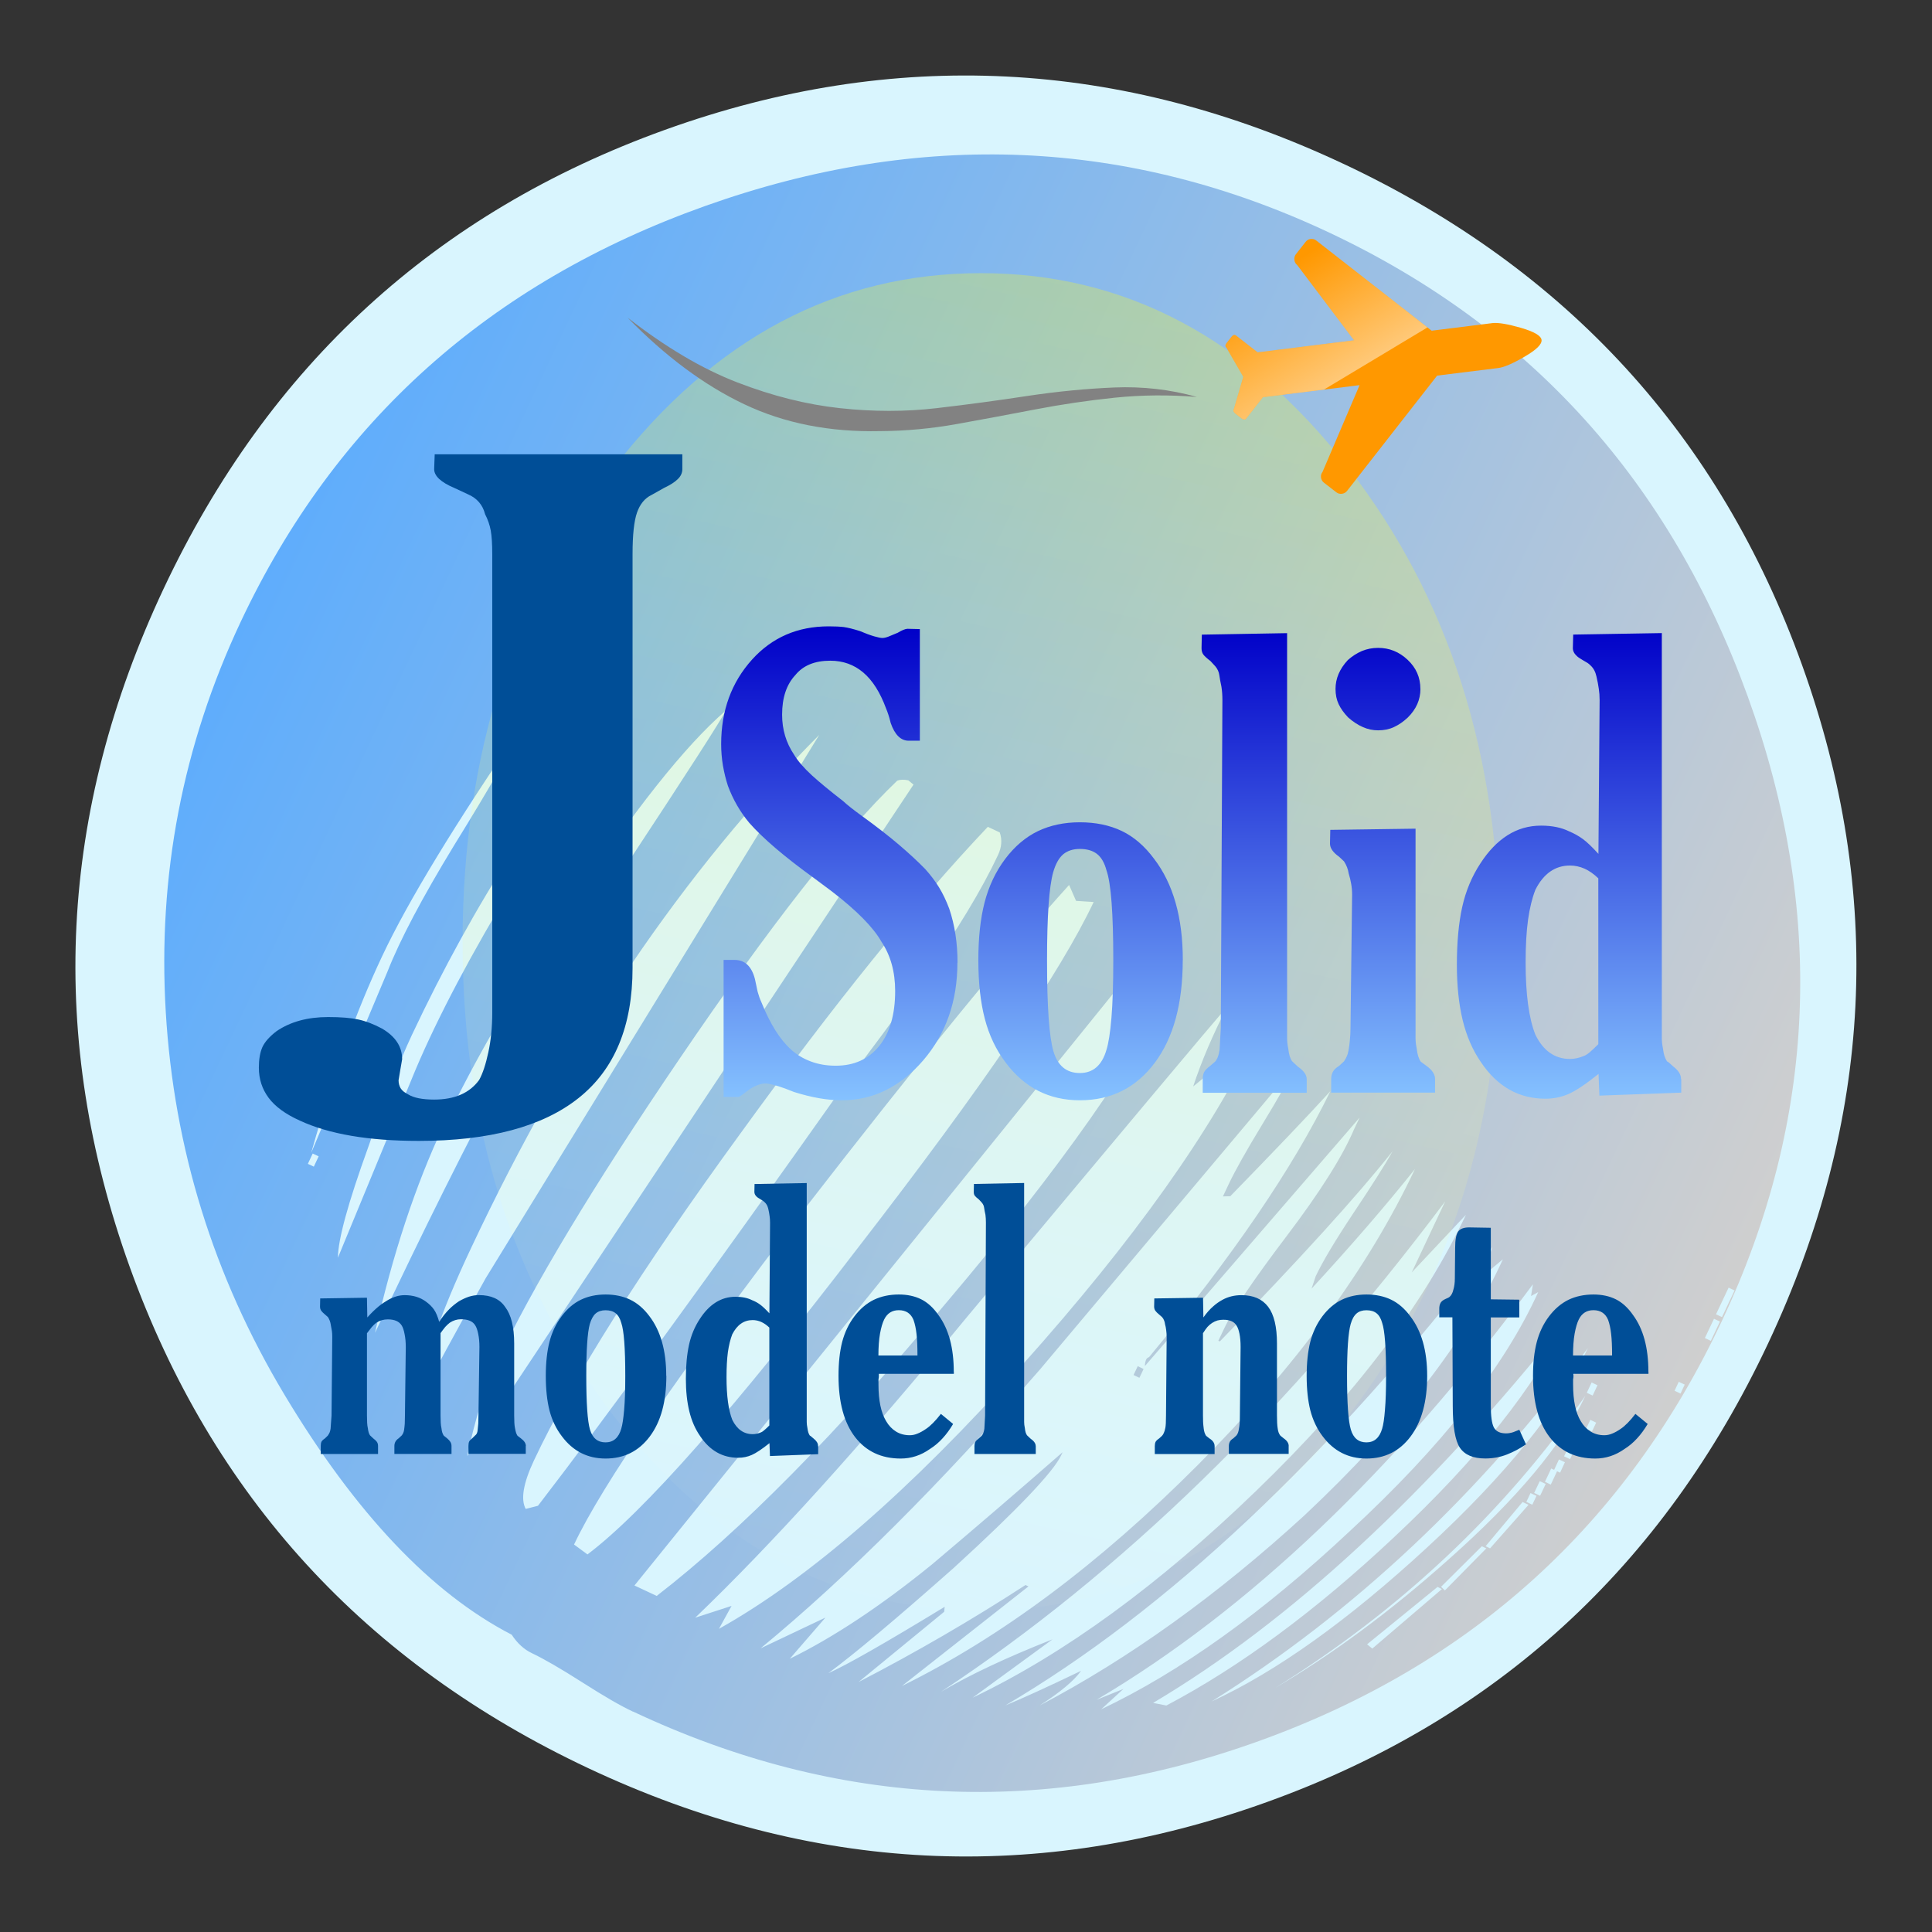 <?xml version="1.0" encoding="UTF-8"?>
<svg xmlns="http://www.w3.org/2000/svg" xmlns:xlink="http://www.w3.org/1999/xlink" width="324px" height="324px" viewBox="0 0 324 324" version="1.1">
<rect x="0" y="0" width="324" height="324" fill="#333333" stroke="none"/>
<defs><clipPath id="clp0"><path d="M211.78 66.61l16.22-2.02l-6.2 14.53q-0.33 0.42-0.27 0.95q0.08 0.55 0.5 0.88l2.05 1.59q0.41 0.33 0.94 0.27q0.55-0.06 0.88-0.48l15.11-19.34l10.23-1.27q1.45-0.16 4.44-1.91q2.98-1.73 2.84-2.81q-0.14-1.06-3.45-2.02q-3.3-0.95-4.75-0.8l-10.23 1.28l-19.33-15.11q-0.42-0.33-0.95-0.28q-0.53 0.06-0.88 0.52l-1.61 2.05q-0.31 0.41-0.25 0.94q0.06 0.55 0.48 0.88l9.53 12.61l-16.17 2.02l-3.64-2.84q-0.17-0.12-0.38-0.06q-0.2 0.06-0.38 0.3l-0.8 1.02q-0.19 0.23-0.2 0.45q-0.02 0.22 0.16 0.34l2.83 4.89l-1.58 5.42q-0.12 0.16-0.05 0.36q0.08 0.22 0.3 0.39l1.03 0.8q0.22 0.17 0.42 0.19q0.22 0.03 0.34-0.12l2.81-3.59Z"/></clipPath>
<linearGradient id="grd0" gradientUnits="userSpaceOnUse" x1="288.79" y1="221.48" x2="40.25" y2="104.52"><stop offset="0" stop-color="rgb(207,207,207)"/><stop offset="1" stop-color="rgb(95,173,252)"/></linearGradient>
<linearGradient id="grd1" gradientUnits="userSpaceOnUse" x1="194.16" y1="24.63" x2="134.88" y2="291.29"><stop offset="0" stop-color="rgb(255,255,0)" stop-opacity="0.31"/><stop offset="1" stop-color="rgb(255,255,255)" stop-opacity="0"/></linearGradient>
<linearGradient id="grd2" gradientUnits="userSpaceOnUse" x1="201.44" y1="105.06" x2="201.44" y2="184.54"><stop offset="0" stop-color="rgb(0,0,200)"/><stop offset="1" stop-color="rgb(133,194,255)"/></linearGradient>
<linearGradient id="grd3" gradientUnits="userSpaceOnUse" x1="230.06" y1="60.53" x2="219.22" y2="42.49"><stop offset="0" stop-color="rgb(255,255,255)" stop-opacity="0.47"/><stop offset="1" stop-color="rgb(255,255,255)" stop-opacity="0"/></linearGradient>
</defs>
<path d="M225.3 27.48q-56.17-26.44-113.8-5.7q-57.61 20.75-84.05 76.92q-26.42 56.17-5.69 113.78q20.75 57.62 76.92 84.06q56.17 26.42 113.78 5.67q57.62-20.73 84.05-76.91q26.44-56.17 5.69-113.8q-20.73-57.61-76.91-84.03Z" fill="rgb(217,245,254)"/>
<path d="M106.16 287.03q51.45 24.22 104.98 4.94q53.55-19.28 77.64-70.48q23.86-50.7 4.33-104.67q-19.53-53.97-70.23-77.83q-50.45-23.73-104.61-4.45q-54.16 19.3-77.91 69.75q-14.61 31.08-12.56 65.42q2.05 34.36 19.89 64.16q17.86 29.81 38.12 40.27q1.42 2.17 3.41 3.11q2.98 1.41 8.47 4.91q5.48 3.5 8.47 4.89ZM229.27 275.75l11.81-9.62l0.73 0.36l-11.67 9.98l-0.88-0.72ZM241.67 266.11l6.84-6.8l0.75 0.36l-6.95 7.05l-0.64-0.61ZM255.34 251.89l1 0.47l-6.45 7.3l-0.75-0.36l6.2-7.41ZM213.59 283.23q31.72-19.67 52.28-49.16q-5.73 12.19-22.94 27.45q-14.69 13.12-29.34 21.7ZM256.67 250.39l1 0.47l-0.7 1.48l-1-0.47l0.7-1.48ZM258.22 248.39l1 0.47l-0.94 1.98l-1-0.47l0.94-1.98ZM260.14 246.27l0.98 0.47l-1.05 2.23l-0.98-0.47l1.05-2.23ZM203.2 285.33q35.7-22.36 63.09-59.25q-7.14 15.16-26.98 33.45q-19.83 18.3-36.11 25.8ZM261.44 244.75l1 0.47l-0.81 1.75l-1-0.47l0.81-1.75ZM263 242.75l1 0.47l-0.7 1.48l-1-0.47l0.7-1.48ZM264.8 240.86l1 0.47l-0.7 1.48l-1-0.47l0.7-1.48ZM193.38 285.58q34.53-20.5 69.36-64.2q-7.84 16.64-28.98 36.44q-19.61 18.42-38.16 28.2l-2.22-0.44ZM266.7 238.11l0.98 0.47l-0.7 1.48l-0.98-0.47l0.7-1.48ZM281.53 231.73l1 0.47l-0.7 1.5l-1-0.47l0.7-1.5ZM183.91 285.05q38.28-22.66 73.16-69.67l-0.31 1.97l1.2-0.66q-8.52 18.77-31.59 40.08q-21.77 20.42-41.69 29.88l3.72-3.41l-4.48 1.81ZM266.92 231.84l0.98 0.47l-0.81 1.73l-0.98-0.47l0.81-1.73ZM287.44 221.16l1 0.47l-1.53 3.23l-1-0.47l1.53-3.23ZM168.55 286.03q40.72-23.95 81.73-76.89l-1.72 4.95l3.48-2.91q-9.34 20.48-33.27 42.94q-21.88 20.06-44.45 31.91q5.2-3.33 6.98-5.83q-8.62 4.14-12.77 5.83ZM289.89 215.94l1 0.47l-2.11 4.47l-1-0.47l2.11-4.47ZM157.81 283.72q45.36-29.97 84.55-82.25l-5.61 11.92l9.09-9.67q-10.64 22.61-35.16 46.28q-24.5 23.69-47.56 34.7l13.39-9.78q-11.56 4.56-18.7 8.8ZM122.7 269.31l-6.11 1.98q19.34-18.53 45.62-50.48q38.94-46.64 43.61-52.02q-3.64 7.08-5.72 13.41q7.36-5.97 10.84-8.88q-11.34 24.11-39.53 55.62q-28.17 31.52-50.84 44.22l2.12-3.86ZM192.81 159.03l-1.22 5.8l5.86-1.5q-9.94 21.12-38.62 54.98q-27.7 33.11-48.7 49.33l-3.73-1.75l86.42-106.86ZM96.27 259.02q7.02-14.92 38.61-56.22q28.61-36.94 44.41-54.39l1.17 2.67l2.95 0.19q-8.3 17.64-39.3 57.69q-31.45 41.06-45.59 51.72l-2.25-1.66ZM88.16 253.05q-1.3-2.42 1.39-8.14q9.7-20.62 34.58-54.77q23.44-32.39 41.53-51.48l2 0.94q0.64 1.83-0.3 3.81q-4.09 8.69-12.28 20.33q-7.02 9.75-14.16 19.14q-32.7 46.23-50.7 69.64l-2.06 0.53ZM78.36 244.2q1.98-9.39 4.91-15.61q9-19.12 30.73-51.09q22.67-33.36 36.48-46.59q0.73-0.27 1.84-0.05l0.88 0.72l-74.84 112.62ZM70.27 234.92q0.78-8.73 8.73-25.62q24.44-51.95 58.39-86.06l-55.95 91.14q-7.64 13.7-11.17 20.55ZM52.44 193.45l1 0.47l-0.81 1.73l-1-0.47l0.81-1.73ZM62.88 223.56q4.44-19.77 11.45-34.69q7.48-15.91 21.25-36.75q15.89-24.11 26.12-32.94q-1.06 2.23-16.95 26.33q-17.91 27.09-41.88 78.05ZM56.67 210.92q0.02-4.55 5.09-18.56q4.25-12.25 7.28-18.72q15.91-33.8 36.52-56.28q-9.59 15.22-19.17 30.44q-11.02 18.19-16.7 31.59l-13.02 31.53ZM52.19 193.34q5.34-19.06 11.89-32.97q6.55-13.92 24-39.41q-3.05 6.47-11.92 20.8q-8.05 13.22-11.17 21.16l-12.8 30.42ZM127.53 276.45q21.81-17.97 46.92-46.84q21.41-25.45 42.8-50.89q-1.53 3.23-5.56 9.84q-4.02 6.61-5.66 10.08l-0.94 2l1.23-0.03q11.16-11.45 16.78-17.61q-9.38 19.27-30.39 44.58q-0.36 0.14-0.48 0.39q-0.23 0.5-0.22 1.11l36-41.66l-0.94 1.98q-2.91 6.84-11.31 17.91q-8.39 11.08-10.5 15.56l-0.94 1.98l0.25 0.11q20.03-20.62 28.98-31.91q-1.89 3.38-6.52 10.3q-4.62 6.94-6.38 10.67q0 0-0.7 2.09q9.95-10.8 17.34-20.06q-11.7 24.84-36.42 49.64q-24.72 24.8-49.61 37.05l21.22-16.7l-0.5-0.23q-13.55 8.8-28 16.27l14.36-11.78l0.09-0.84q-14.89 9.08-19.52 11.14q6.53-4.81 21.08-17.7q15.98-14.62 17.98-18.86l0.23-0.5q-10.84 9.48-21.92 18.83q-12.77 10.38-23.83 15.81l5.98-6.91l-10.94 5.19ZM191.08 231.06l0.7-1.48l-0.98-0.47l-0.7 1.48l0.98 0.47Z" fill="url(#grd0)"/>
<path d="M251.45 157.95q0-46.81-25.33-79.48q-25.31-32.66-61.61-32.66q-36.3 0-61.62 32.66q-25.31 32.67-25.31 79.48q0 46.81 25.31 79.47q25.33 32.67 61.62 32.67q36.3 0 61.61-32.67q25.33-32.66 25.33-79.47Z" fill="url(#grd1)"/>
<path d="M160.58 161.45q0-4.94-1.39-9.06q-0.77-2.05-1.72-3.59q-0.95-1.55-2.33-3.08q-1.81-1.86-4.41-4.08q-2.59-2.2-6.14-4.77q-2.2-1.59-3.19-2.52q-3.44-2.67-5.25-4.33q-2.05-1.89-2.97-3.44q-2.02-2.98-2.02-6.73q0-4.27 2.22-6.64q1.95-2.41 5.86-2.41q3.19 0 5.52 1.97q2.34 1.98 3.84 6.05q0.2 0.47 0.38 1.03q0.19 0.56 0.39 1.39q1.03 2.98 3.03 2.98l1.86 0l0-18.72l-2.11-0.05q-0.58 0.05-1.59 0.66q-0.42 0.16-1.25 0.52q-0.81 0.36-1.33 0.36q-0.41 0-1.39-0.28q-0.97-0.28-2.41-0.89q-1.66-0.52-2.66-0.66q-1-0.12-2.55-0.12q-7.81 0-12.84 5.56q-5.19 5.75-5.19 14.19q0 1.84 0.3 3.61q0.31 1.78 0.83 3.38q1.28 3.45 3.59 6.22q3.45 3.91 10.84 9.25l2.98 2.22q6.28 4.83 8.33 8.44q2.31 3.44 2.31 8.27q0 5.92-2.67 9.23q-2.67 3.31-7.3 3.31q-2.27 0-4.14-0.7q-1.88-0.69-3.31-1.97q-2.83-2.52-5.03-8.02q-0.36-0.78-0.62-1.75q-0.05-0.27-0.45-2.11q-0.83-3.19-3.41-3.19l-1.84 0l0 22.98l2.42 0q0.2 0 0.53-0.23q0.33-0.23 1.11-0.84q1.64-1.19 2.98-1.19q0.61 0 2.11 0.45q1.02 0.31 2.67 0.98q4.42 1.39 7.97 1.39q4 0 7.42-1.7q3.42-1.69 6.25-4.98q5.75-6.69 5.75-16.39ZM198.36 161.03q0-10.73-4.83-17.02q-2.36-3.19-5.42-4.66q-3.06-1.45-7.02-1.45q-3.91 0-7.02 1.48q-3.11 1.5-5.5 4.67q-2.39 3.19-3.45 7.28q-1.05 4.09-1.05 9.69q0 5.66 1.08 9.81q1.08 4.17 3.5 7.36q4.72 6.33 12.44 6.33q7.86 0 12.56-6.28q4.7-6.27 4.7-17.22ZM186.7 161.03q0 5.97-0.31 9.67q-0.31 3.7-0.83 5.34q-1.12 3.91-4.47 3.91q-3.34 0-4.42-3.62q-1.08-3.62-1.08-15.3q0-11.05 1.03-14.75q0.61-2.11 1.69-3.02q1.08-0.89 2.78-0.89q1.8 0 2.88 0.84q1.08 0.84 1.59 2.75q1.14 3.25 1.14 15.06ZM219.14 180.98q0-1.08-1.5-2.11l-0.97-0.92q-0.47-0.67-0.62-2.06q-0.2-0.97-0.2-1.75q0-0.77 0-1.8l0-66.16l-14.3 0.25l-0.05 2.27q0 0.67 0.31 1.08q0.31 0.41 1.19 1.08l0.81 0.88q0.56 0.67 0.67 1.47q0.11 0.8 0.36 1.97q0.16 1.03 0.16 2.22l-0.27 54.95l-0.2 3.7q-0.2 1.39-0.77 2l-0.83 0.72q-0.77 0.58-1 1.03q-0.23 0.47-0.23 1.19l0 2.27l17.44 0l0-2.27ZM238.2 115.53q0-2.88-2.14-4.88q-2.12-2-4.95-2q-1.44 0-2.72 0.53q-1.28 0.55-2.36 1.52q-2.06 2.22-2.06 4.83q0 1.45 0.52 2.55q0.52 1.11 1.59 2.23q1.23 1.09 2.47 1.62q1.23 0.55 2.56 0.55q1.5 0 2.66-0.55q1.16-0.53 2.28-1.56q2.16-2.11 2.16-4.84ZM240.67 180.98q0-1.19-1.44-2.22l-0.97-0.72q-0.52-0.77-0.67-2.16q-0.2-0.97-0.2-1.75q0-0.77 0-1.8l0-33.36l-14.3 0.2l-0.05 2.31q0 1.12 1.53 2.2l0.83 0.78q0.62 0.97 0.77 2q0.27 0.88 0.42 1.75q0.16 0.88 0.16 1.84l-0.27 22.27q0 1.12-0.11 2.16q-0.09 1.03-0.22 1.67q-0.12 0.64-0.27 0.95q-0.12 0.31-0.48 0.88l-0.83 0.77q-0.77 0.47-1.05 1q-0.28 0.55-0.28 1.22l0 2.27l17.42 0l0-2.27ZM281.91 180.98q0-0.62-0.34-1.14q-0.33-0.5-1-1.02q-0.2-0.16-0.48-0.44q-0.28-0.28-0.53-0.39q-0.52-0.77-0.67-2.11q-0.2-0.97-0.2-1.75q0-0.77 0-1.8l0-66.16l-14.86 0.25l-0.06 2.27q0 0.72 0.67 1.33q0.27 0.27 0.92 0.64q0.67 0.39 0.88 0.52q0.22 0.14 0.52 0.44q0.72 0.67 0.97 1.83q0.27 1.16 0.39 2.05q0.14 0.91 0.14 1.89l-0.2 25.81q-1.59-1.75-2.62-2.5q-1.03-0.75-2.27-1.27q-1.95-0.97-4.73-0.97q-3.08 0-5.62 1.61q-2.55 1.62-4.55 4.72q-2.16 3.28-3.06 7.34q-0.89 4.06-0.89 9.67q0 5.23 0.97 9.27q0.98 4.05 3.08 7.08q4.12 6.11 10.8 6.11q2.06 0 3.89-0.8q1.83-0.8 5.02-3.36l0.14 3.64l13.73-0.5l0-2.27ZM268.03 175.12q-0.88 0.88-1.23 1.17q-0.62 0.58-1.14 0.78q-1.23 0.52-2.36 0.52q-3.81 0-5.81-4.06q-1.64-4.11-1.64-12.14q0-4.22 0.41-7.16q0.41-2.92 1.23-5.02q2.06-4.06 5.81-4.06q1.23 0 2.44 0.53q1.2 0.55 2.3 1.62l0 27.81Z" fill="url(#grd2)"/>
<path d="M114.42 76.19l-41.52 0l-0.09 2.48q0 1.73 3.38 3.16l2.28 1.06q2.28 0.98 2.88 3.34q0.7 1.36 0.95 2.75q0.25 1.39 0.25 3.94l0 76.91q0 3.66-0.66 6.66q-0.64 3-1.53 4.61q-2.39 3.3-7.55 3.3q-2.98 0-4.38-0.88q-0.89-0.44-1.25-1.03q-0.34-0.58-0.34-1.33l0.3-1.8l0.3-1.73q0-3.16-3.38-5.14q-2.08-1.11-3.97-1.52q-1.89-0.41-5.06-0.41q-5.17 0-8.64 2.36q-1.78 1.36-2.39 2.69q-0.59 1.34-0.59 3.45q0 2.84 1.64 5.05q1.64 2.2 5.22 3.81q7.34 3.41 19.95 3.41q17.78 0 26.81-7.19q9.05-7.19 9.05-21.81l0-69.41q0-4.83 0.75-6.97q0.75-2.14 2.44-2.95l2.08-1.17q1.59-0.75 2.33-1.5q0.75-0.73 0.75-1.66l0-2.48Z" fill="rgb(0,78,151)"/>
<path d="M88.19 242.5q0-0.67-0.83-1.28l-0.58-0.45q-0.17-0.27-0.25-0.55q-0.08-0.27-0.19-0.86q-0.11-0.59-0.11-1.98l0-12.06q0-4.19-1.53-6.16q-1.34-1.97-4.38-1.97q-0.84 0-1.69 0.27q-0.83 0.28-1.67 0.77q-0.91 0.61-1.61 1.31q-0.88 0.88-1.7 2.14q-0.36-1.33-0.88-2.08q-0.52-0.73-1.33-1.31q-1.45-1.09-3.58-1.09q-1.36 0-2.77 0.8q-0.84 0.48-1.58 1.08q-0.94 0.77-1.91 1.86l-0.06-3.31l-7.84 0.12l-0.03 1.36q0 0.41 0.2 0.7q0.22 0.3 0.64 0.64l0.48 0.42q0.38 0.58 0.48 1.28q0.12 0.72 0.19 1.06q0.06 0.36 0.06 1.02l-0.12 13.16l-0.16 2.22q-0.08 0.45-0.16 0.62q-0.08 0.19-0.3 0.52l-0.48 0.47q-0.45 0.3-0.59 0.56q-0.12 0.28-0.12 0.73l0 1.33l9.61 0l0-1.33q0-0.42-0.19-0.7q-0.19-0.27-0.61-0.58l-0.55-0.52q-0.27-0.39-0.36-1.2q-0.09-0.36-0.12-0.92q-0.03-0.56-0.03-1.2l0-13.8q0.44-0.59 0.8-1.03q0.36-0.42 0.75-0.72q0.89-0.58 1.94-0.58q1.7 0 2.34 1.03q0.3 0.48 0.48 1.44q0.2 0.95 0.2 2.17l-0.14 11.48q0 0.88-0.03 1.36q-0.03 0.48-0.11 1.05q-0.08 0.56-0.41 0.95l-0.52 0.48q-0.7 0.47-0.7 1.28l0 1.33l9.58 0l0-1.33q0-0.39-0.19-0.69q-0.17-0.28-0.56-0.61l-0.55-0.44q-0.31-0.45-0.39-1.27q-0.09-0.36-0.12-0.92q-0.03-0.56-0.03-1.2l0-13.8q0.42-0.59 0.78-1.03q0.38-0.42 0.77-0.72q0.88-0.58 1.88-0.58q1.77 0 2.39 1.03q0.31 0.48 0.5 1.44q0.2 0.95 0.2 2.17l-0.16 11.48q0 0.88-0.03 1.36q-0.03 0.48-0.11 1.12q-0.06 0.64-0.41 0.88l-0.48 0.47q-0.39 0.3-0.53 0.56q-0.12 0.28-0.12 0.73l0 1.33l9.61 0l0-1.33ZM111.73 230.73q0-6.33-2.84-10.03q-1.41-1.88-3.22-2.75q-1.8-0.86-4.12-0.86q-2.3 0-4.14 0.88q-1.83 0.89-3.23 2.77q-1.41 1.88-2.03 4.28q-0.62 2.42-0.62 5.72q0 3.34 0.62 5.8q0.64 2.45 2.08 4.33q2.78 3.73 7.33 3.73q4.64 0 7.41-3.7q2.78-3.7 2.78-10.16ZM104.86 230.73q0 3.52-0.19 5.7q-0.19 2.19-0.48 3.16q-0.67 2.3-2.64 2.3q-1.97 0-2.61-2.14q-0.62-2.12-0.62-9.02q0-6.52 0.59-8.69q0.38-1.25 1-1.78q0.64-0.53 1.64-0.53q1.06 0 1.69 0.5q0.64 0.5 0.95 1.62q0.67 1.91 0.67 8.88ZM137.19 242.5q0-0.36-0.2-0.67q-0.19-0.3-0.58-0.61q-0.12-0.08-0.3-0.25q-0.16-0.17-0.31-0.23q-0.3-0.45-0.39-1.23q-0.12-0.58-0.12-1.03q0-0.45 0-1.06l0-39.02l-8.75 0.16l-0.03 1.33q0 0.44 0.39 0.8q0.16 0.16 0.55 0.38q0.39 0.23 0.5 0.3q0.12 0.08 0.31 0.27q0.42 0.39 0.58 1.08q0.16 0.69 0.22 1.2q0.08 0.53 0.08 1.11l-0.11 15.22q-0.95-1.03-1.56-1.47q-0.59-0.44-1.33-0.73q-1.14-0.58-2.78-0.58q-1.83 0-3.33 0.95q-1.5 0.95-2.67 2.77q-1.28 1.94-1.81 4.33q-0.53 2.41-0.53 5.7q0 3.09 0.58 5.47q0.58 2.39 1.83 4.17q2.42 3.61 6.36 3.61q1.22 0 2.28-0.47q1.08-0.47 2.97-1.98l0.08 2.16l8.09-0.31l0-1.33ZM129.02 239.05q-0.52 0.52-0.73 0.69q-0.36 0.34-0.67 0.47q-0.72 0.3-1.39 0.3q-2.23 0-3.42-2.39q-0.97-2.44-0.97-7.16q0-2.48 0.23-4.22q0.25-1.72 0.73-2.97q1.22-2.39 3.42-2.39q0.73 0 1.44 0.31q0.72 0.33 1.36 0.95l0 16.41ZM159.95 230.05q0-6.03-2.58-9.52q-1.27-1.83-2.89-2.64q-1.62-0.8-3.75-0.8q-2.33 0-4.19 0.89q-1.84 0.91-3.25 2.77q-1.41 1.86-2.05 4.27q-0.62 2.42-0.62 5.72q0 6.64 2.77 10.25q2.78 3.61 7.66 3.61q2.64 0 4.91-1.61q1.16-0.73 2.11-1.78q0.95-1.03 1.77-2.41l-2.05-1.69q-1.38 1.78-2.5 2.52q-0.75 0.52-1.41 0.78q-0.64 0.28-1.31 0.28q-1.31 0-2.31-0.62q-1-0.62-1.66-1.75q-1.28-2.14-1.28-6.12l0-0.88q0.06-0.3 0.06-0.48l0-0.45l12.58 0l0-0.33ZM147.31 227.34q0-2.16 0.27-3.69q0.28-1.53 0.7-2.38q0.77-1.55 2.45-1.55q1.8 0 2.47 1.64q0.36 1.03 0.5 2.34q0.16 1.33 0.16 3.62l-6.55 0ZM173.69 242.5q0-0.64-0.88-1.25l-0.58-0.55q-0.28-0.39-0.36-1.2q-0.12-0.58-0.12-1.03q0-0.45 0-1.06l0-39.02l-8.42 0.16l-0.03 1.33q0 0.41 0.17 0.64q0.19 0.25 0.7 0.64l0.48 0.52q0.33 0.39 0.39 0.86q0.06 0.47 0.22 1.17q0.08 0.61 0.08 1.3l-0.14 32.41l-0.12 2.19q-0.12 0.81-0.45 1.17l-0.48 0.44q-0.45 0.33-0.59 0.59q-0.14 0.28-0.14 0.7l0 1.33l10.28 0l0-1.33ZM216.12 242.5q0-0.7-0.83-1.28l-0.56-0.45q-0.38-0.45-0.47-1.3q-0.11-0.7-0.11-2.09l0-12.06q0-4.22-1.48-6.17q-1.48-1.95-4.47-1.95q-1.75 0-3.17 0.77q-0.83 0.45-1.52 1.06q-0.91 0.78-1.7 1.91l-0.06-3.31l-8.17 0.12l-0.03 1.36q0 0.41 0.2 0.7q0.22 0.3 0.64 0.64l0.48 0.42q0.22 0.23 0.34 0.55q0.14 0.33 0.17 0.66q0.12 0.41 0.19 0.97q0.08 0.58 0.08 1.19l-0.11 13.16q0 1.52-0.11 2.06q-0.11 0.55-0.25 0.83q-0.12 0.3-0.31 0.5l-0.48 0.44q-0.45 0.3-0.59 0.56q-0.14 0.28-0.14 0.73l0 1.33l10.03 0l0-1.33q0-0.77-0.88-1.3l-0.55-0.44q-0.3-0.45-0.39-1.16q-0.09-0.69-0.11-1.16q-0.02-0.47-0.02-1.08l0-13.8q0.42-0.66 0.75-1.05q0.34-0.38 0.78-0.67q0.44-0.28 0.91-0.42q0.47-0.12 0.97-0.12q1.66 0 2.23 1q0.3 0.45 0.48 1.34q0.19 0.91 0.19 2.23l-0.12 11.48q0 1.55-0.16 2.22q-0.09 0.75-0.42 1.14l-0.52 0.48q-0.42 0.25-0.59 0.58q-0.16 0.34-0.16 0.7l0 1.33l10.03 0l0-1.33ZM239.34 230.73q0-6.33-2.86-10.03q-1.39-1.88-3.2-2.75q-1.8-0.86-4.12-0.86q-2.31 0-4.14 0.88q-1.83 0.89-3.25 2.77q-1.41 1.88-2.03 4.28q-0.61 2.42-0.61 5.72q0 3.34 0.62 5.8q0.64 2.45 2.06 4.33q2.8 3.73 7.34 3.73q4.64 0 7.41-3.7q2.78-3.7 2.78-10.16ZM232.45 230.73q0 3.52-0.19 5.7q-0.17 2.19-0.47 3.16q-0.67 2.3-2.64 2.3q-1.97 0-2.61-2.14q-0.64-2.12-0.64-9.02q0-6.52 0.61-8.69q0.36-1.25 1-1.78q0.64-0.53 1.64-0.53q1.06 0 1.69 0.5q0.64 0.5 0.95 1.62q0.66 1.91 0.66 8.88ZM254.8 239.77l-1.03 0.41q-0.64 0.2-1.19 0.2q-1.52 0-2.05-0.98q-0.52-0.98-0.52-3.72l0-14.75l4.78 0l0-2.97l-4.78-0.06l0-12l-3.64-0.06q-1.34 0-1.84 0.7q-0.5 0.72-0.5 2.75l-0.05 5.12q0 1.09-0.25 1.88q-0.19 0.84-0.67 1.23q-0.09 0.09-0.67 0.33q-0.56 0.25-0.8 0.64q-0.22 0.41-0.22 0.95l0 1.48l2.2 0l0.06 14.81q0 5.28 1.2 7.06q1.22 1.8 4.25 1.8q1.94 0 3.64-0.67q1.7-0.67 3.19-1.7l-1.12-2.45ZM276.44 230.05q0-6.03-2.58-9.52q-1.27-1.83-2.89-2.64q-1.62-0.8-3.75-0.8q-2.33 0-4.19 0.89q-1.84 0.91-3.25 2.77q-1.41 1.86-2.05 4.27q-0.64 2.42-0.64 5.72q0 6.64 2.77 10.25q2.78 3.61 7.67 3.61q2.64 0 4.91-1.61q1.16-0.73 2.11-1.78q0.95-1.03 1.77-2.41l-2.06-1.69q-1.36 1.78-2.48 2.52q-0.75 0.52-1.41 0.78q-0.66 0.28-1.31 0.28q-1.31 0-2.31-0.62q-1-0.62-1.66-1.75q-1.28-2.14-1.28-6.12l0-0.88q0.06-0.3 0.06-0.48l0-0.45l12.58 0l0-0.33ZM263.8 227.34q0-2.16 0.27-3.69q0.28-1.53 0.7-2.38q0.77-1.55 2.45-1.55q1.8 0 2.47 1.64q0.36 1.03 0.5 2.34q0.16 1.33 0.16 3.62l-6.55 0Z" fill="rgb(0,78,151)"/>
<g clip-path="url(#clp0)"><rect x="205" y="39" width="55" height="45" fill="rgb(255,152,0)"/>
<path d="M186.75 49.72l16.25 27.05l9.02-5.42q12.03-7.22 18.03-10.83q6-3.61 18.03-10.83l9.02-5.42l-16.25-27.05l-54.09 32.5Z" fill="url(#grd3)"/>
</g>
<path d="M105.2 53.22q9.53 9.78 19.59 14.56q10.08 4.8 22.8 4.52q6.44-0.03 12.94-1.2q6.5-1.17 13.09-2.44q6.61-1.27 13.36-1.97q6.77-0.69 13.75-0.12q-6.72-1.88-13.84-1.59q-7.12 0.3-14.58 1.42q-7.44 1.14-15.25 2.05q-7.81 0.91-16.2 0q-8.38-0.91-17.19-4.31q-8.81-3.39-18.47-10.91Z" fill="rgb(130,130,130)"/>
</svg>